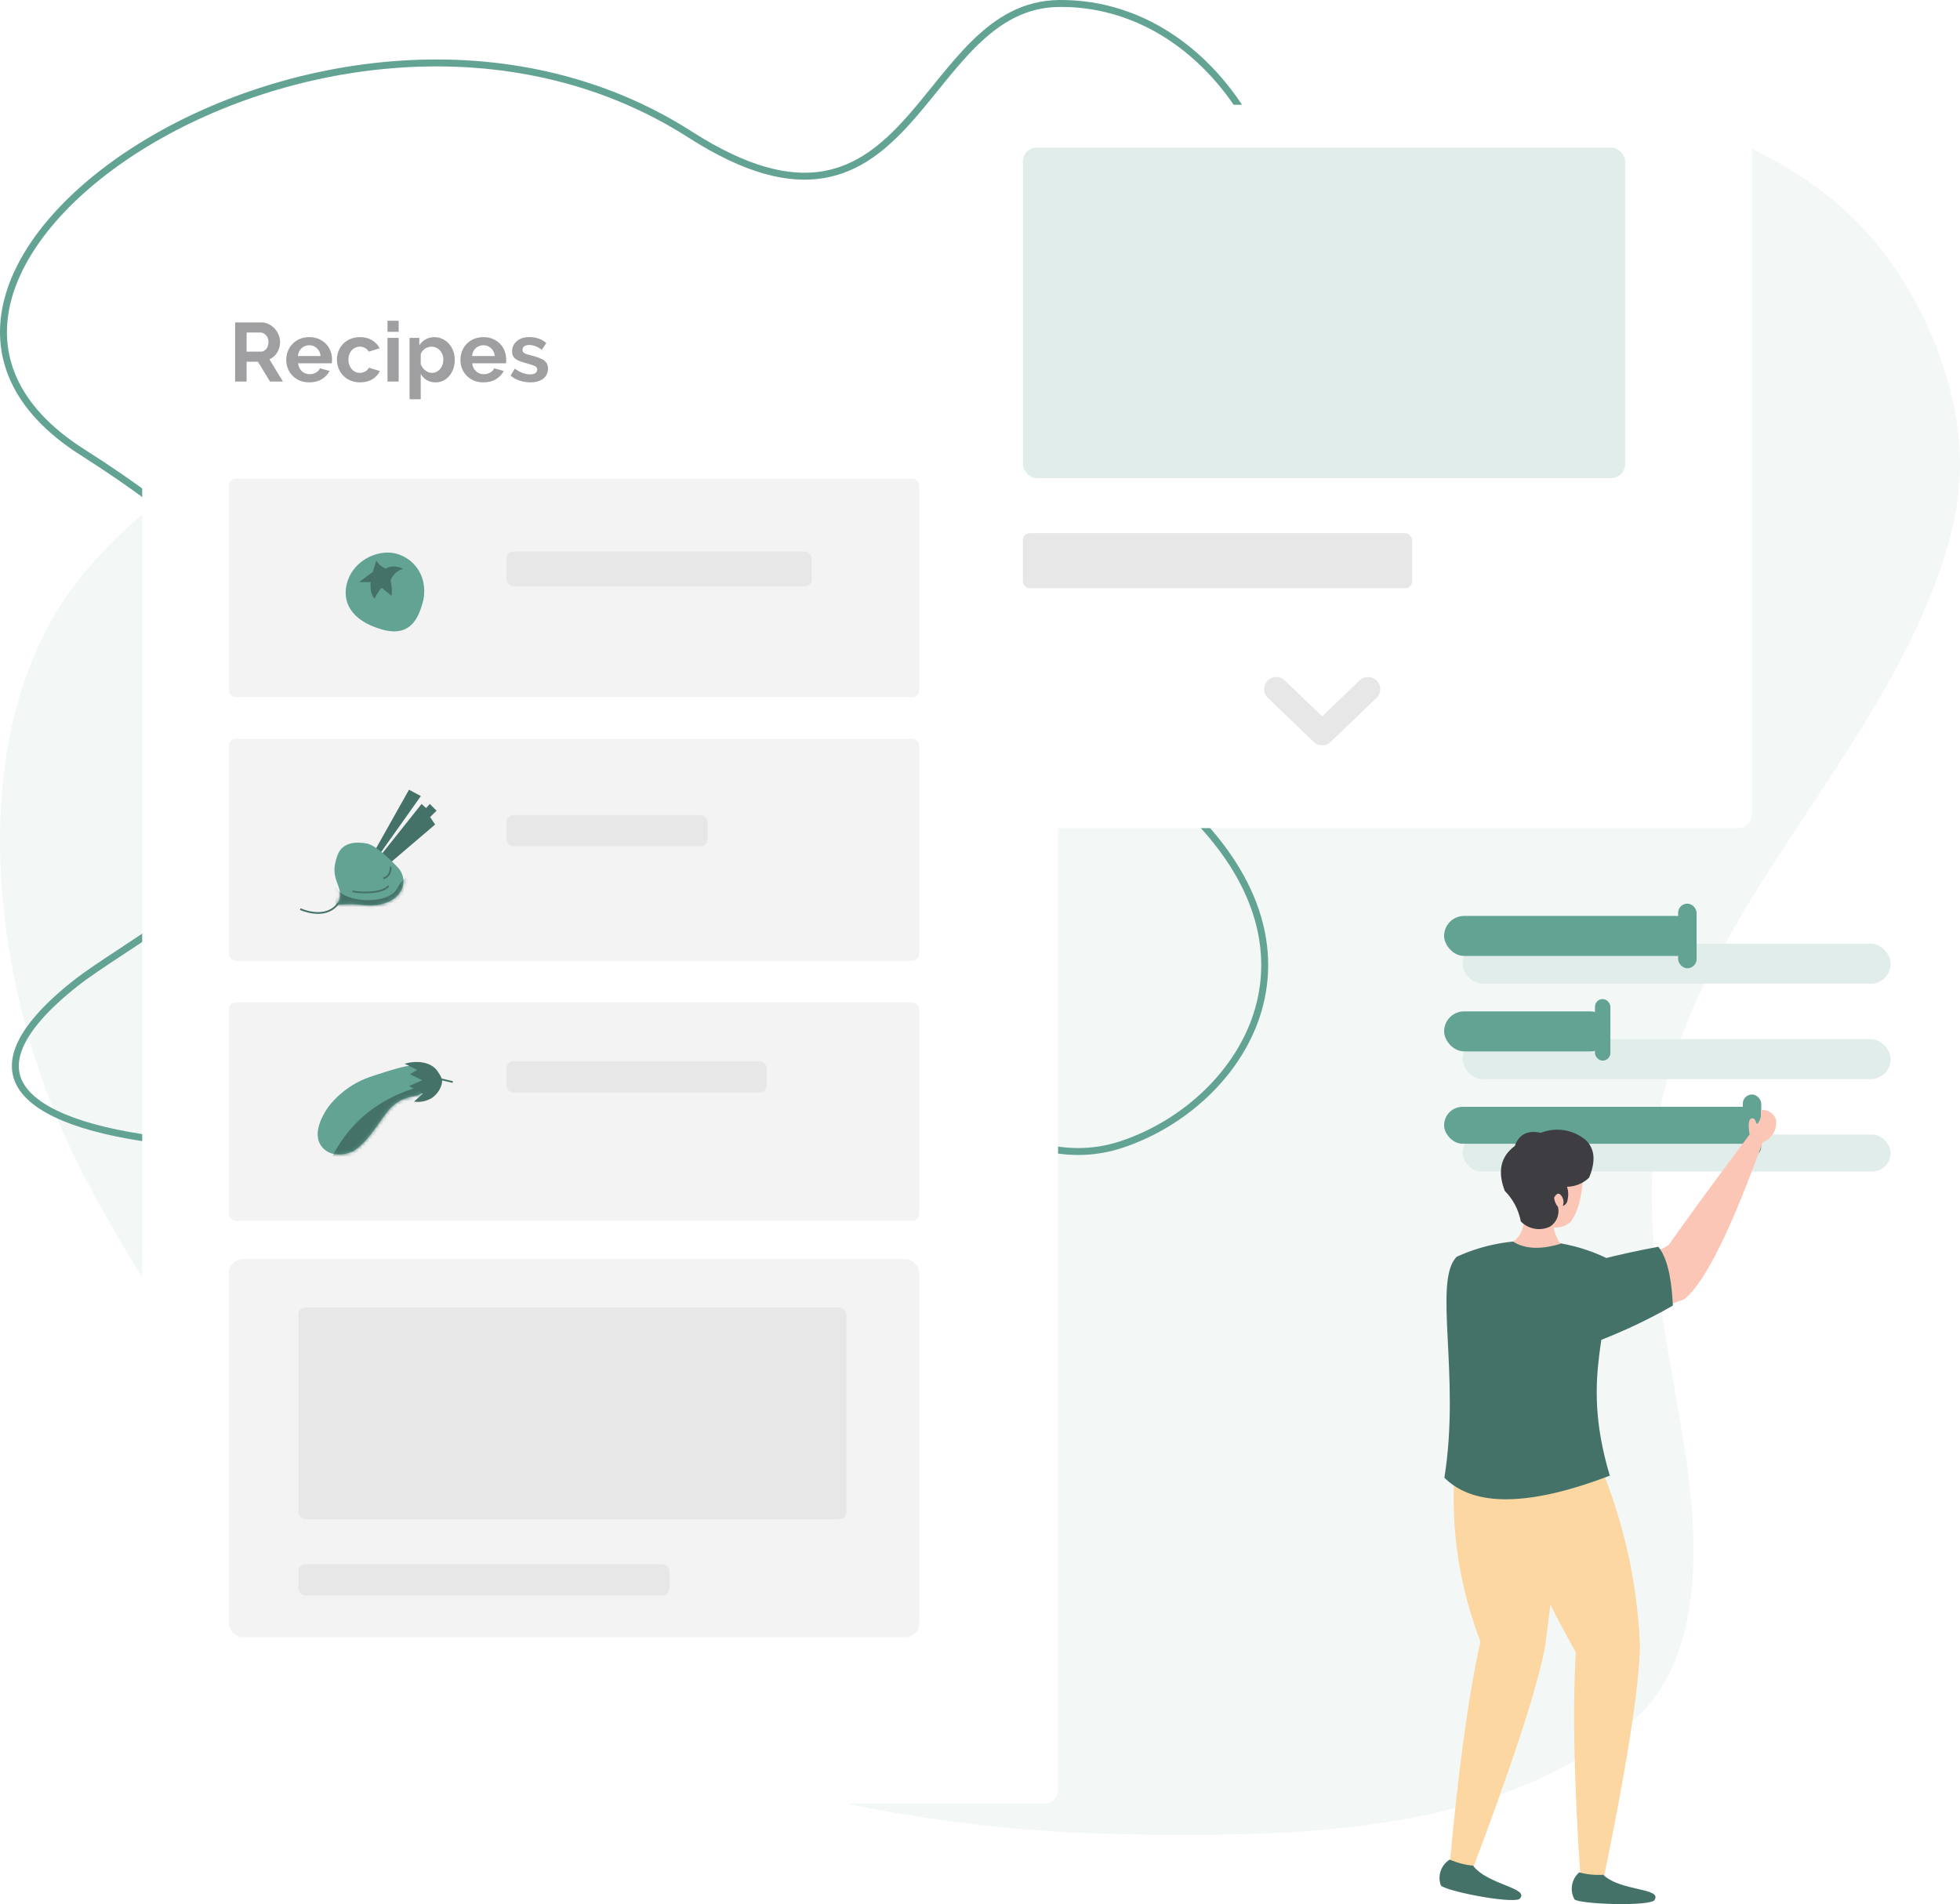 <svg width="565" height="549" viewBox="0 0 565 549" fill="none" xmlns="http://www.w3.org/2000/svg">
<path d="M479.263 316.564C470.994 350.939 481.276 387.157 486.307 422.234C486.307 422.628 486.307 423.067 486.57 423.461C486.832 423.856 486.57 424.426 486.57 424.821C487.616 432.2 488.157 439.642 488.189 447.095C488.189 465.466 484.251 484.057 471.519 495.326C467.402 498.88 463.014 502.105 458.394 504.972C426.367 525.361 384.015 529 343.939 529C334.576 529 325.213 529 316.112 528.605C297.472 528.034 278.893 526.188 260.503 523.081C224.291 517.313 189.407 505.076 157.511 486.951C131.334 471.266 107.6 451.809 87.07 429.205C75.738 417.014 65.229 404.08 55.613 390.489C43.887 373.756 33.248 356.283 23.761 338.18C23.236 337.084 22.668 336.119 22.143 334.892C-3.365 283.81 -11.896 208.526 24.155 165.293C42.487 143.37 67.907 127.278 94.158 116.273C101.582 113.01 109.229 110.285 117.041 108.118C120.716 107.153 128.329 105.531 128.329 105.531C128.329 105.531 135.898 104.303 139.704 104.171H142.679C154.413 104.482 166.071 106.159 177.418 109.17C196.801 113.949 216.795 122.324 236.527 126.972C245.644 129.368 255.017 130.649 264.441 130.786H265.972C272.537 130.66 279.055 129.657 285.355 127.805C311.125 120.044 329.107 96.016 349.889 79.003C367.783 64.49 389.266 54.537 410.092 44.759C424.398 38.27 439.668 32.395 455.375 32H457.956C482.778 32.385 506.806 40.832 526.428 56.072C537.082 64.525 545.859 75.113 552.198 87.159C557.092 96.075 560.701 105.641 562.917 115.571C565.694 127.513 565.694 139.935 562.917 151.876C548.26 211.771 493.483 256.626 479.263 316.564Z" fill="#F3F8F7"/>
<path d="M323.679 329.846L323.677 329.847C306.251 335.769 291.358 328.42 275.872 320.598L275.359 320.338C260.148 312.654 244.349 304.672 225.605 309.984L225.878 310.946L225.605 309.984C166.86 326.64 97.999 333.614 52.775 329.42C41.474 328.373 31.684 326.63 23.913 324.184C16.115 321.729 10.474 318.602 7.329 314.872C5.77 313.023 4.831 311.034 4.528 308.895C4.226 306.753 4.552 304.395 5.628 301.796C7.794 296.568 12.956 290.462 21.816 283.471C25.182 280.822 29.793 277.784 35.074 274.306C37.22 272.893 39.477 271.406 41.806 269.843C49.827 264.461 58.63 258.216 66.428 251.062C79.484 239.092 89.884 224.349 88.939 206.523C87.995 188.706 75.737 168.188 44.435 144.608C38.307 139.987 31.407 135.238 23.737 130.36L23.736 130.36C13.737 124.009 7.363 116.9 3.987 109.474C0.615 102.059 0.197 94.253 2.234 86.431C6.323 70.735 20.314 54.951 40.18 42.486C81.396 16.633 147.12 5.532 199.091 38.885L199.093 38.886C215.177 49.166 227.409 52.042 237.385 50.352C247.356 48.663 254.84 42.451 261.497 35.106C264.258 32.059 266.901 28.788 269.525 25.543C270.063 24.876 270.601 24.211 271.138 23.549C274.305 19.649 277.48 15.851 280.884 12.51C287.68 5.837 295.312 1.063 305.446 1.002L305.449 1.002C311.557 0.95 317.632 1.904 323.434 3.828L323.434 3.828C345.323 11.07 361.445 31.334 367.904 54.136C374.362 76.934 371.096 102.029 354.537 118.926C349.321 124.212 343.168 128.469 336.394 131.477L336.386 131.48C316.829 140.385 304.043 150.658 299.844 163.096C295.617 175.618 300.213 189.911 314.333 206.496L314.342 206.506C321.042 214.162 328.337 221.268 336.16 227.758C362.504 250.043 368.021 272.59 362.787 290.941C357.525 309.39 341.326 323.89 323.679 329.846Z" stroke="#63A394" stroke-width="2"/>
<g filter="url(#filter0_d)">
<rect x="413.623" y="319.111" width="123.377" height="10.651" rx="5.326" fill="#E0EDEA"/>
</g>
<rect x="416.286" y="319.111" width="91.423" height="10.651" rx="5.326" fill="#63A394"/>
<g filter="url(#filter1_d)">
<rect x="413.623" y="291.595" width="123.377" height="11.539" rx="5.769" fill="#E0EDEA"/>
</g>
<g filter="url(#filter2_d)">
<rect x="413.623" y="264.079" width="123.377" height="11.539" rx="5.769" fill="#E0EDEA"/>
</g>
<rect x="416.286" y="291.595" width="47.931" height="11.539" rx="5.769" fill="#63A394"/>
<rect x="416.286" y="264.079" width="72.784" height="11.539" rx="5.769" fill="#63A394"/>
<rect x="502.383" y="315.56" width="5.326" height="17.752" rx="2.663" fill="#63A394"/>
<rect x="459.779" y="288.045" width="4.438" height="17.752" rx="2.219" fill="#63A394"/>
<rect x="483.744" y="260.529" width="5.326" height="18.64" rx="2.663" fill="#63A394"/>
<g filter="url(#filter3_dd)">
<rect x="33" y="54" width="264" height="454" rx="4" fill="white"/>
</g>
<path d="M67.776 110V92.96H75.312C76.096 92.96 76.816 93.128 77.472 93.464C78.144 93.784 78.72 94.216 79.2 94.76C79.68 95.288 80.056 95.896 80.328 96.584C80.6 97.256 80.736 97.936 80.736 98.624C80.736 99.728 80.456 100.736 79.896 101.648C79.352 102.544 78.608 103.192 77.664 103.592L81.552 110H77.832L74.352 104.288H71.088V110H67.776ZM71.088 101.384H75.24C75.544 101.384 75.824 101.312 76.08 101.168C76.352 101.024 76.584 100.832 76.776 100.592C76.968 100.336 77.12 100.04 77.232 99.704C77.344 99.368 77.4 99.008 77.4 98.624C77.4 98.224 77.336 97.856 77.208 97.52C77.08 97.184 76.904 96.896 76.68 96.656C76.472 96.4 76.224 96.208 75.936 96.08C75.664 95.936 75.384 95.864 75.096 95.864H71.088V101.384ZM89.145 110.24C88.137 110.24 87.225 110.072 86.409 109.736C85.593 109.384 84.897 108.912 84.321 108.32C83.745 107.728 83.297 107.04 82.977 106.256C82.673 105.472 82.521 104.648 82.521 103.784C82.521 102.888 82.673 102.048 82.977 101.264C83.281 100.464 83.721 99.768 84.297 99.176C84.873 98.568 85.569 98.088 86.385 97.736C87.217 97.384 88.145 97.208 89.169 97.208C90.193 97.208 91.105 97.384 91.905 97.736C92.721 98.088 93.409 98.56 93.969 99.152C94.545 99.744 94.977 100.432 95.265 101.216C95.569 102 95.721 102.816 95.721 103.664C95.721 103.872 95.713 104.072 95.697 104.264C95.697 104.456 95.681 104.616 95.649 104.744H85.929C85.977 105.24 86.097 105.68 86.289 106.064C86.481 106.448 86.729 106.776 87.033 107.048C87.337 107.32 87.681 107.528 88.065 107.672C88.449 107.816 88.849 107.888 89.265 107.888C89.905 107.888 90.505 107.736 91.065 107.432C91.641 107.112 92.033 106.696 92.241 106.184L95.001 106.952C94.537 107.912 93.793 108.704 92.769 109.328C91.761 109.936 90.553 110.24 89.145 110.24ZM92.409 102.656C92.329 101.712 91.977 100.96 91.353 100.4C90.745 99.824 90.001 99.536 89.121 99.536C88.689 99.536 88.281 99.616 87.897 99.776C87.529 99.92 87.201 100.128 86.913 100.4C86.625 100.672 86.385 101 86.193 101.384C86.017 101.768 85.913 102.192 85.881 102.656H92.409ZM97.129 103.712C97.129 102.832 97.281 102 97.585 101.216C97.889 100.432 98.329 99.744 98.905 99.152C99.481 98.56 100.177 98.088 100.993 97.736C101.809 97.384 102.729 97.208 103.753 97.208C105.129 97.208 106.297 97.504 107.257 98.096C108.233 98.688 108.961 99.464 109.441 100.424L106.297 101.384C106.025 100.92 105.665 100.568 105.217 100.328C104.769 100.072 104.273 99.944 103.729 99.944C103.265 99.944 102.833 100.04 102.433 100.232C102.033 100.408 101.681 100.664 101.377 101C101.089 101.32 100.857 101.712 100.681 102.176C100.521 102.64 100.441 103.152 100.441 103.712C100.441 104.272 100.529 104.784 100.705 105.248C100.881 105.712 101.113 106.112 101.401 106.448C101.705 106.784 102.057 107.048 102.457 107.24C102.857 107.416 103.281 107.504 103.729 107.504C104.305 107.504 104.833 107.36 105.313 107.072C105.809 106.784 106.153 106.432 106.345 106.016L109.489 106.976C109.057 107.936 108.345 108.72 107.353 109.328C106.361 109.936 105.169 110.24 103.777 110.24C102.753 110.24 101.833 110.064 101.017 109.712C100.201 109.36 99.505 108.888 98.929 108.296C98.353 107.688 97.905 106.992 97.585 106.208C97.281 105.408 97.129 104.576 97.129 103.712ZM111.707 110V97.424H114.923V110H111.707ZM111.707 95.672V92.48H114.923V95.672H111.707ZM125.601 110.24C124.609 110.24 123.745 110.024 123.009 109.592C122.273 109.144 121.697 108.544 121.281 107.792V115.112H118.065V97.424H120.873V99.584C121.337 98.848 121.937 98.272 122.673 97.856C123.409 97.424 124.257 97.208 125.217 97.208C126.065 97.208 126.849 97.384 127.569 97.736C128.289 98.072 128.905 98.536 129.417 99.128C129.945 99.704 130.353 100.392 130.641 101.192C130.945 101.976 131.097 102.808 131.097 103.688C131.097 104.6 130.961 105.456 130.689 106.256C130.417 107.056 130.033 107.752 129.537 108.344C129.057 108.936 128.481 109.4 127.809 109.736C127.137 110.072 126.401 110.24 125.601 110.24ZM124.521 107.504C125.001 107.504 125.441 107.4 125.841 107.192C126.257 106.984 126.609 106.704 126.897 106.352C127.185 106 127.409 105.592 127.569 105.128C127.729 104.664 127.809 104.184 127.809 103.688C127.809 103.16 127.721 102.672 127.545 102.224C127.369 101.76 127.121 101.36 126.801 101.024C126.497 100.688 126.129 100.424 125.697 100.232C125.281 100.04 124.825 99.944 124.329 99.944C124.025 99.944 123.713 100 123.393 100.112C123.073 100.208 122.777 100.352 122.505 100.544C122.233 100.736 121.985 100.96 121.761 101.216C121.553 101.472 121.393 101.752 121.281 102.056V105.008C121.569 105.728 122.009 106.328 122.601 106.808C123.193 107.272 123.833 107.504 124.521 107.504ZM139.348 110.24C138.34 110.24 137.428 110.072 136.612 109.736C135.796 109.384 135.1 108.912 134.524 108.32C133.948 107.728 133.5 107.04 133.18 106.256C132.876 105.472 132.724 104.648 132.724 103.784C132.724 102.888 132.876 102.048 133.18 101.264C133.484 100.464 133.924 99.768 134.5 99.176C135.076 98.568 135.772 98.088 136.588 97.736C137.42 97.384 138.348 97.208 139.372 97.208C140.396 97.208 141.308 97.384 142.108 97.736C142.924 98.088 143.612 98.56 144.172 99.152C144.748 99.744 145.18 100.432 145.468 101.216C145.772 102 145.924 102.816 145.924 103.664C145.924 103.872 145.916 104.072 145.9 104.264C145.9 104.456 145.884 104.616 145.852 104.744H136.132C136.18 105.24 136.3 105.68 136.492 106.064C136.684 106.448 136.932 106.776 137.236 107.048C137.54 107.32 137.884 107.528 138.268 107.672C138.652 107.816 139.052 107.888 139.468 107.888C140.108 107.888 140.708 107.736 141.268 107.432C141.844 107.112 142.236 106.696 142.444 106.184L145.204 106.952C144.74 107.912 143.996 108.704 142.972 109.328C141.964 109.936 140.756 110.24 139.348 110.24ZM142.612 102.656C142.532 101.712 142.18 100.96 141.556 100.4C140.948 99.824 140.204 99.536 139.324 99.536C138.892 99.536 138.484 99.616 138.1 99.776C137.732 99.92 137.404 100.128 137.116 100.4C136.828 100.672 136.588 101 136.396 101.384C136.22 101.768 136.116 102.192 136.084 102.656H142.612ZM152.875 110.24C151.819 110.24 150.787 110.072 149.779 109.736C148.771 109.4 147.907 108.92 147.187 108.296L148.387 106.28C149.155 106.824 149.899 107.24 150.619 107.528C151.355 107.8 152.083 107.936 152.803 107.936C153.443 107.936 153.947 107.816 154.315 107.576C154.683 107.336 154.867 106.992 154.867 106.544C154.867 106.096 154.651 105.768 154.219 105.56C153.787 105.352 153.083 105.112 152.107 104.84C151.291 104.616 150.595 104.4 150.019 104.192C149.443 103.984 148.979 103.752 148.627 103.496C148.275 103.224 148.019 102.92 147.859 102.584C147.699 102.232 147.619 101.816 147.619 101.336C147.619 100.696 147.739 100.12 147.979 99.608C148.235 99.096 148.587 98.664 149.035 98.312C149.483 97.944 150.003 97.664 150.595 97.472C151.203 97.28 151.859 97.184 152.563 97.184C153.507 97.184 154.387 97.32 155.203 97.592C156.035 97.864 156.795 98.304 157.483 98.912L156.187 100.856C155.547 100.376 154.923 100.024 154.315 99.8C153.723 99.576 153.131 99.464 152.539 99.464C151.995 99.464 151.539 99.576 151.171 99.8C150.803 100.024 150.619 100.384 150.619 100.88C150.619 101.104 150.659 101.288 150.739 101.432C150.835 101.576 150.979 101.704 151.171 101.816C151.363 101.928 151.611 102.04 151.915 102.152C152.235 102.248 152.627 102.352 153.091 102.464C153.955 102.688 154.691 102.912 155.299 103.136C155.923 103.36 156.427 103.616 156.811 103.904C157.211 104.192 157.499 104.528 157.675 104.912C157.867 105.28 157.963 105.728 157.963 106.256C157.963 107.488 157.507 108.464 156.595 109.184C155.683 109.888 154.443 110.24 152.875 110.24Z" fill="#9F9EA0"/>
<rect x="66" y="363" width="199" height="109" rx="4" fill="#F3F3F3"/>
<rect x="66" y="138" width="199" height="63" rx="2" fill="#F3F3F3"/>
<rect x="66" y="213" width="199" height="64" rx="2" fill="#F3F3F3"/>
<rect x="66" y="289" width="199" height="63" rx="2" fill="#F3F3F3"/>
<path d="M92.343 330.008C94.614 333.755 99.269 333.058 101.669 331.996C105.941 329.423 108.624 324.377 111.688 320.457C114.752 316.537 118.432 316.295 120.158 315.837C121.199 315.603 124.261 314.39 123.795 310.785C123.422 307.902 119.638 307.298 117.793 307.357C117.266 307.284 114.114 307.974 106.686 310.485C99.258 312.997 95.074 318.425 94.253 319.705C93.432 320.986 90.073 326.26 92.343 330.008Z" fill="#63A394"/>
<mask id="mask0" mask-type="alpha" maskUnits="userSpaceOnUse" x="91" y="307" width="33" height="26">
<path d="M92.343 330.008C94.614 333.755 99.269 333.058 101.669 331.996C105.941 329.423 108.624 324.377 111.688 320.457C114.752 316.537 118.432 316.295 120.158 315.837C121.199 315.603 124.261 314.39 123.795 310.785C123.422 307.902 119.638 307.298 117.793 307.357C117.266 307.284 114.114 307.974 106.686 310.485C99.258 312.997 95.074 318.425 94.253 319.705C93.432 320.986 90.073 326.26 92.343 330.008Z" fill="#457268"/>
</mask>
<g mask="url(#mask0)">
<path d="M124.324 312.402C95.561 318.922 93.204 341.252 88.608 351.47L111.55 340.656L143.111 314.112C146.436 311.369 147.334 307.186 124.324 312.402Z" fill="#457268"/>
</g>
<path d="M119.94 317.416C121.067 317.537 123.741 317.31 125.416 315.439C126.838 314.08 127.397 311.893 127.152 311.172C126.907 310.451 126.427 309.826 126.066 309.2C124.068 305.963 119.416 306.223 117.339 306.758L120.803 308.471L118.704 309.682L122.319 311.47L118.494 313.14L122.335 315.227L119.94 317.416Z" fill="#457268"/>
<path d="M130.511 311.961L127.152 311.172M127.152 311.172C126.907 310.451 126.427 309.826 126.066 309.2C124.068 305.963 119.416 306.223 117.339 306.758L120.803 308.471L118.704 309.682L122.319 311.47L118.494 313.14L122.335 315.227L119.94 317.416C121.067 317.537 123.741 317.31 125.416 315.439C126.838 314.08 127.397 311.893 127.152 311.172Z" stroke="#457268" stroke-width="0.5"/>
<path d="M109.524 249.111L110.312 250.294L125.097 237.677L123.914 235.903L109.524 249.111Z" fill="#457268" stroke="#457268" stroke-width="0.5"/>
<path d="M109.918 247.337L123.914 232.158L125.491 233.735L110.706 248.323L109.918 247.337Z" fill="#457268" stroke="#457268" stroke-width="0.5"/>
<path d="M107.75 249.505L121.549 232.158L123.323 233.735L107.75 249.505Z" fill="#457268" stroke="#457268" stroke-width="0.5"/>
<path d="M120.957 229.595L118 228.018L108.144 245.563L108.932 246.548L120.957 229.595Z" fill="#457268" stroke="#457268" stroke-width="0.5"/>
<path d="M105.778 243.197C108.302 243.67 112.875 248.125 114.846 250.294C116.029 251.541 117.212 254.433 115.241 257.39C113.269 260.347 108.538 261.53 104.595 260.939C100.653 260.347 96.907 260.939 96.907 260.939C98.484 258.967 98.287 257.39 97.302 254.828C96.316 252.265 95.922 250.294 97.302 246.548C98.682 242.803 102.624 242.606 105.778 243.197Z" fill="#63A394"/>
<mask id="mask1" mask-type="alpha" maskUnits="userSpaceOnUse" x="96" y="242" width="21" height="20">
<path d="M105.778 243.197C108.302 243.67 112.875 248.125 114.846 250.294C116.029 251.541 117.212 254.433 115.241 257.39C113.269 260.347 108.538 261.53 104.595 260.939C100.653 260.347 96.907 260.939 96.907 260.939C98.484 258.967 98.287 257.39 97.302 254.828C96.316 252.265 95.922 250.294 97.302 246.548C98.682 242.803 102.624 242.606 105.778 243.197Z" fill="#73AC9F"/>
</mask>
<g mask="url(#mask1)">
<path d="M97.144 256.379C94.159 252.399 97.144 258.087 92.019 257.746L91.335 261.504L120.038 263.213L121.063 251.595C119.696 251.481 116.484 252.21 114.571 256.037C112.179 260.821 100.219 260.479 97.144 256.379Z" fill="#457268"/>
</g>
<path d="M97.486 260.479C94.49 264.58 88.983 263.16 86.552 262.109" stroke="#457268" stroke-width="0.5"/>
<path d="M101.586 256.984C104.346 257.575 110.457 257.575 112.034 255.407M112.626 249.887C112.626 251.267 112.231 252.844 110.457 253.238" stroke="#457268" stroke-width="0.5"/>
<path d="M110.187 181.514C119.287 184.079 121.028 176.568 122.047 172.994C123.49 165.119 118.289 160.266 113.359 159.447C108.429 158.628 102.117 161.681 100.208 167.506C98.299 173.331 101.086 178.949 110.187 181.514Z" fill="#63A394"/>
<path d="M112.578 167.386C112.977 168.762 113.102 171.112 112.817 171.752L110.035 169.474C108.846 170.694 108.22 172.079 108.055 172.62C106.81 171.696 106.737 169.039 106.857 167.826L103.516 167.831L107.48 164.881L108.467 161.638C109.031 162.695 110.489 163.719 111.249 163.916C113.232 162.774 115.405 163.545 116.244 164.073C114.63 164.181 112.929 166.085 112.578 167.386Z" fill="#457268"/>
<rect x="146" y="159" width="88" height="10" rx="2" fill="#E7E7E7"/>
<rect x="146" y="235" width="58" height="9" rx="2" fill="#E7E7E7"/>
<rect x="146" y="306" width="75" height="9" rx="2" fill="#E7E7E7"/>
<rect x="86" y="451" width="107" height="9" rx="2" fill="#E7E7E7"/>
<rect x="86" y="377" width="158" height="61" rx="2" fill="#E7E7E7"/>
<g clip-path="url(#clip0)">
<path fill-rule="evenodd" clip-rule="evenodd" d="M420.82 409.542C418.441 425.95 416.848 447.204 426.755 473.305C423.23 489.121 420.196 511.491 417.656 540.415L423.314 542.054C436.017 508.591 443.399 485.998 445.463 474.274C447.772 454.866 451.698 435.042 446.502 415.842L420.82 409.542Z" fill="#FCD7A2"/>
<path fill-rule="evenodd" clip-rule="evenodd" d="M417.91 536.146C416.682 536.908 415.758 538.072 415.294 539.441C414.831 540.809 414.857 542.295 415.37 543.646C417.125 545.284 434.793 548.769 437.934 547.569C441.444 544.338 428.857 543.53 424.631 537.899C422.312 537.675 420.043 537.083 417.91 536.146Z" fill="#457268"/>
<path fill-rule="evenodd" clip-rule="evenodd" d="M508.143 329.231C499.028 354.463 491.568 369.517 485.764 374.394C484.632 375.132 483.108 375.294 481.884 376.009C474.88 380.238 467.542 383.889 459.943 386.925L461.19 363.155C466.618 361.771 472.438 361.378 478.258 360.27C479.276 360.021 480.229 359.557 481.052 358.909C485.856 352.101 493.524 341.508 504.379 327.039L508.143 329.231Z" fill="#FCC6B6"/>
<path fill-rule="evenodd" clip-rule="evenodd" d="M433.06 415.149C433.338 431.719 440.405 452.128 454.262 476.375C453.246 492.529 453.754 515.099 455.786 544.085L461.629 544.823C468.881 509.791 472.584 486.321 472.738 474.413C471.949 454.933 467.4 435.79 459.343 418.034L433.06 415.149Z" fill="#FCD7A2"/>
<path fill-rule="evenodd" clip-rule="evenodd" d="M455.232 539.838C454.141 540.788 453.412 542.086 453.168 543.511C452.924 544.937 453.18 546.403 453.892 547.661C455.879 548.977 473.87 549.669 476.78 548.008C479.759 544.246 467.195 545.423 462.16 540.53C459.829 540.675 457.489 540.442 455.232 539.838Z" fill="#457268"/>
<path fill-rule="evenodd" clip-rule="evenodd" d="M419.919 362.347C412.991 369.271 421.074 396.802 416.363 426.042C424.846 434.534 440.744 434.342 464.054 425.465C454.978 395.049 465.463 383.187 462.946 362.647C456.233 359.455 448.9 357.774 441.466 357.722C434.032 357.67 426.676 359.249 419.919 362.347Z" fill="#457268"/>
<path fill-rule="evenodd" clip-rule="evenodd" d="M448.396 348.386C445.367 347.428 442.156 347.19 439.019 347.693C439.912 352.54 438.973 355.971 436.201 357.986C439.558 360.125 444.1 360.332 449.828 358.609C448.789 357.143 448.117 355.45 447.867 353.671C447.618 351.893 447.799 350.08 448.396 348.386Z" fill="#FCC6B6"/>
<path fill-rule="evenodd" clip-rule="evenodd" d="M456.248 332.739L440.081 331.908L436.917 347.532C443.707 353.947 448.981 355.54 452.738 352.309C455.555 348.593 456.733 342.062 456.248 332.739Z" fill="#FCC6B6"/>
<path fill-rule="evenodd" clip-rule="evenodd" d="M457.149 328.723C455.384 327.23 453.246 326.245 450.965 325.871C448.683 325.497 446.342 325.749 444.192 326.6C440.359 325.792 437.841 327.062 436.663 330.408C432.575 333.431 431.629 337.747 433.776 343.354C436.162 345.758 437.771 348.82 438.395 352.147C439.463 353.253 440.853 353.993 442.367 354.262C443.881 354.532 445.441 354.316 446.825 353.647C447.742 353.058 448.455 352.202 448.868 351.195C449.281 350.188 449.374 349.078 449.135 348.016C448.5 347.254 448.099 346.324 447.98 345.339C448.58 344.231 449.158 343.908 449.712 344.347C450.17 344.757 450.491 345.298 450.632 345.896C450.772 346.495 450.725 347.122 450.497 347.693C450.882 347.565 451.219 347.325 451.466 347.005C451.712 346.684 451.858 346.297 451.883 345.893C452.181 344.656 452.125 343.361 451.721 342.154C454.095 342.133 456.369 341.199 458.073 339.547C460.059 334.793 459.735 331.216 457.149 328.723Z" fill="#3E3D41"/>
<path fill-rule="evenodd" clip-rule="evenodd" d="M504.355 327.039C503.894 324.731 503.94 322.423 505.118 322.423C506.295 322.423 506.088 324.293 506.619 323.993C507.027 323.509 507.325 322.943 507.493 322.334C507.66 321.724 507.693 321.085 507.589 320.462C507.381 319.285 512.624 320.323 512 324.385C511.87 325.491 511.436 326.539 510.748 327.415C510.059 328.29 509.142 328.959 508.097 329.347L504.355 327.039Z" fill="#FCC6B6"/>
<path fill-rule="evenodd" clip-rule="evenodd" d="M482.23 376.425C475.091 380.508 467.638 384.019 459.943 386.925L461.19 363.155C466.618 361.771 472.207 360.548 478.027 359.463C481.214 363.271 481.976 371.117 482.23 376.425Z" fill="#457268"/>
</g>
<g filter="url(#filter4_dd)">
<rect x="266.281" y="18.213" width="230.777" height="208.546" rx="4" fill="white"/>
</g>
<path d="M367.908 198.69L381.14 211.393L394.373 198.69" stroke="#E7E7E7" stroke-width="7" stroke-linecap="round" stroke-linejoin="round"/>
<rect x="294.863" y="42.561" width="173.612" height="95.275" rx="4" fill="#E0EDEA"/>
<rect x="294.863" y="153.715" width="112.213" height="15.879" rx="2" fill="#E7E7E7"/>
<defs>
<filter id="filter0_d" x="413.623" y="319.111" width="133.377" height="20.651" filterUnits="userSpaceOnUse" color-interpolation-filters="sRGB">
<feFlood flood-opacity="0" result="BackgroundImageFix"/>
<feColorMatrix in="SourceAlpha" type="matrix" values="0 0 0 0 0 0 0 0 0 0 0 0 0 0 0 0 0 0 127 0"/>
<feOffset dx="8" dy="8"/>
<feGaussianBlur stdDeviation="1"/>
<feColorMatrix type="matrix" values="0 0 0 0 0.31 0 0 0 0 0.51 0 0 0 0 0.463 0 0 0 0.35 0"/>
<feBlend mode="normal" in2="BackgroundImageFix" result="effect1_dropShadow"/>
<feBlend mode="normal" in="SourceGraphic" in2="effect1_dropShadow" result="shape"/>
</filter>
<filter id="filter1_d" x="413.623" y="291.595" width="133.377" height="21.539" filterUnits="userSpaceOnUse" color-interpolation-filters="sRGB">
<feFlood flood-opacity="0" result="BackgroundImageFix"/>
<feColorMatrix in="SourceAlpha" type="matrix" values="0 0 0 0 0 0 0 0 0 0 0 0 0 0 0 0 0 0 127 0"/>
<feOffset dx="8" dy="8"/>
<feGaussianBlur stdDeviation="1"/>
<feColorMatrix type="matrix" values="0 0 0 0 0.31 0 0 0 0 0.51 0 0 0 0 0.463 0 0 0 0.35 0"/>
<feBlend mode="normal" in2="BackgroundImageFix" result="effect1_dropShadow"/>
<feBlend mode="normal" in="SourceGraphic" in2="effect1_dropShadow" result="shape"/>
</filter>
<filter id="filter2_d" x="413.623" y="264.079" width="133.377" height="21.539" filterUnits="userSpaceOnUse" color-interpolation-filters="sRGB">
<feFlood flood-opacity="0" result="BackgroundImageFix"/>
<feColorMatrix in="SourceAlpha" type="matrix" values="0 0 0 0 0 0 0 0 0 0 0 0 0 0 0 0 0 0 127 0"/>
<feOffset dx="8" dy="8"/>
<feGaussianBlur stdDeviation="1"/>
<feColorMatrix type="matrix" values="0 0 0 0 0.31 0 0 0 0 0.51 0 0 0 0 0.463 0 0 0 0.35 0"/>
<feBlend mode="normal" in2="BackgroundImageFix" result="effect1_dropShadow"/>
<feBlend mode="normal" in="SourceGraphic" in2="effect1_dropShadow" result="shape"/>
</filter>
<filter id="filter3_dd" x="29" y="50" width="278" height="472" filterUnits="userSpaceOnUse" color-interpolation-filters="sRGB">
<feFlood flood-opacity="0" result="BackgroundImageFix"/>
<feColorMatrix in="SourceAlpha" type="matrix" values="0 0 0 0 0 0 0 0 0 0 0 0 0 0 0 0 0 0 127 0"/>
<feOffset dx="8" dy="12"/>
<feGaussianBlur stdDeviation="1"/>
<feColorMatrix type="matrix" values="0 0 0 0 0.31 0 0 0 0 0.51 0 0 0 0 0.463 0 0 0 0.35 0"/>
<feBlend mode="normal" in2="BackgroundImageFix" result="effect1_dropShadow"/>
<feColorMatrix in="SourceAlpha" type="matrix" values="0 0 0 0 0 0 0 0 0 0 0 0 0 0 0 0 0 0 127 0"/>
<feOffset/>
<feGaussianBlur stdDeviation="2"/>
<feColorMatrix type="matrix" values="0 0 0 0 0 0 0 0 0 0 0 0 0 0 0 0 0 0 0.15 0"/>
<feBlend mode="normal" in2="effect1_dropShadow" result="effect2_dropShadow"/>
<feBlend mode="normal" in="SourceGraphic" in2="effect2_dropShadow" result="shape"/>
</filter>
<filter id="filter4_dd" x="262.281" y="14.213" width="244.777" height="226.546" filterUnits="userSpaceOnUse" color-interpolation-filters="sRGB">
<feFlood flood-opacity="0" result="BackgroundImageFix"/>
<feColorMatrix in="SourceAlpha" type="matrix" values="0 0 0 0 0 0 0 0 0 0 0 0 0 0 0 0 0 0 127 0"/>
<feOffset dx="8" dy="12"/>
<feGaussianBlur stdDeviation="1"/>
<feColorMatrix type="matrix" values="0 0 0 0 0.31 0 0 0 0 0.51 0 0 0 0 0.463 0 0 0 0.35 0"/>
<feBlend mode="normal" in2="BackgroundImageFix" result="effect1_dropShadow"/>
<feColorMatrix in="SourceAlpha" type="matrix" values="0 0 0 0 0 0 0 0 0 0 0 0 0 0 0 0 0 0 127 0"/>
<feOffset/>
<feGaussianBlur stdDeviation="2"/>
<feColorMatrix type="matrix" values="0 0 0 0 0 0 0 0 0 0 0 0 0 0 0 0 0 0 0.15 0"/>
<feBlend mode="normal" in2="effect1_dropShadow" result="effect2_dropShadow"/>
<feBlend mode="normal" in="SourceGraphic" in2="effect2_dropShadow" result="shape"/>
</filter>
<clipPath id="clip0">
<rect width="97" height="229" fill="white" transform="translate(415 320)"/>
</clipPath>
</defs>
</svg>
